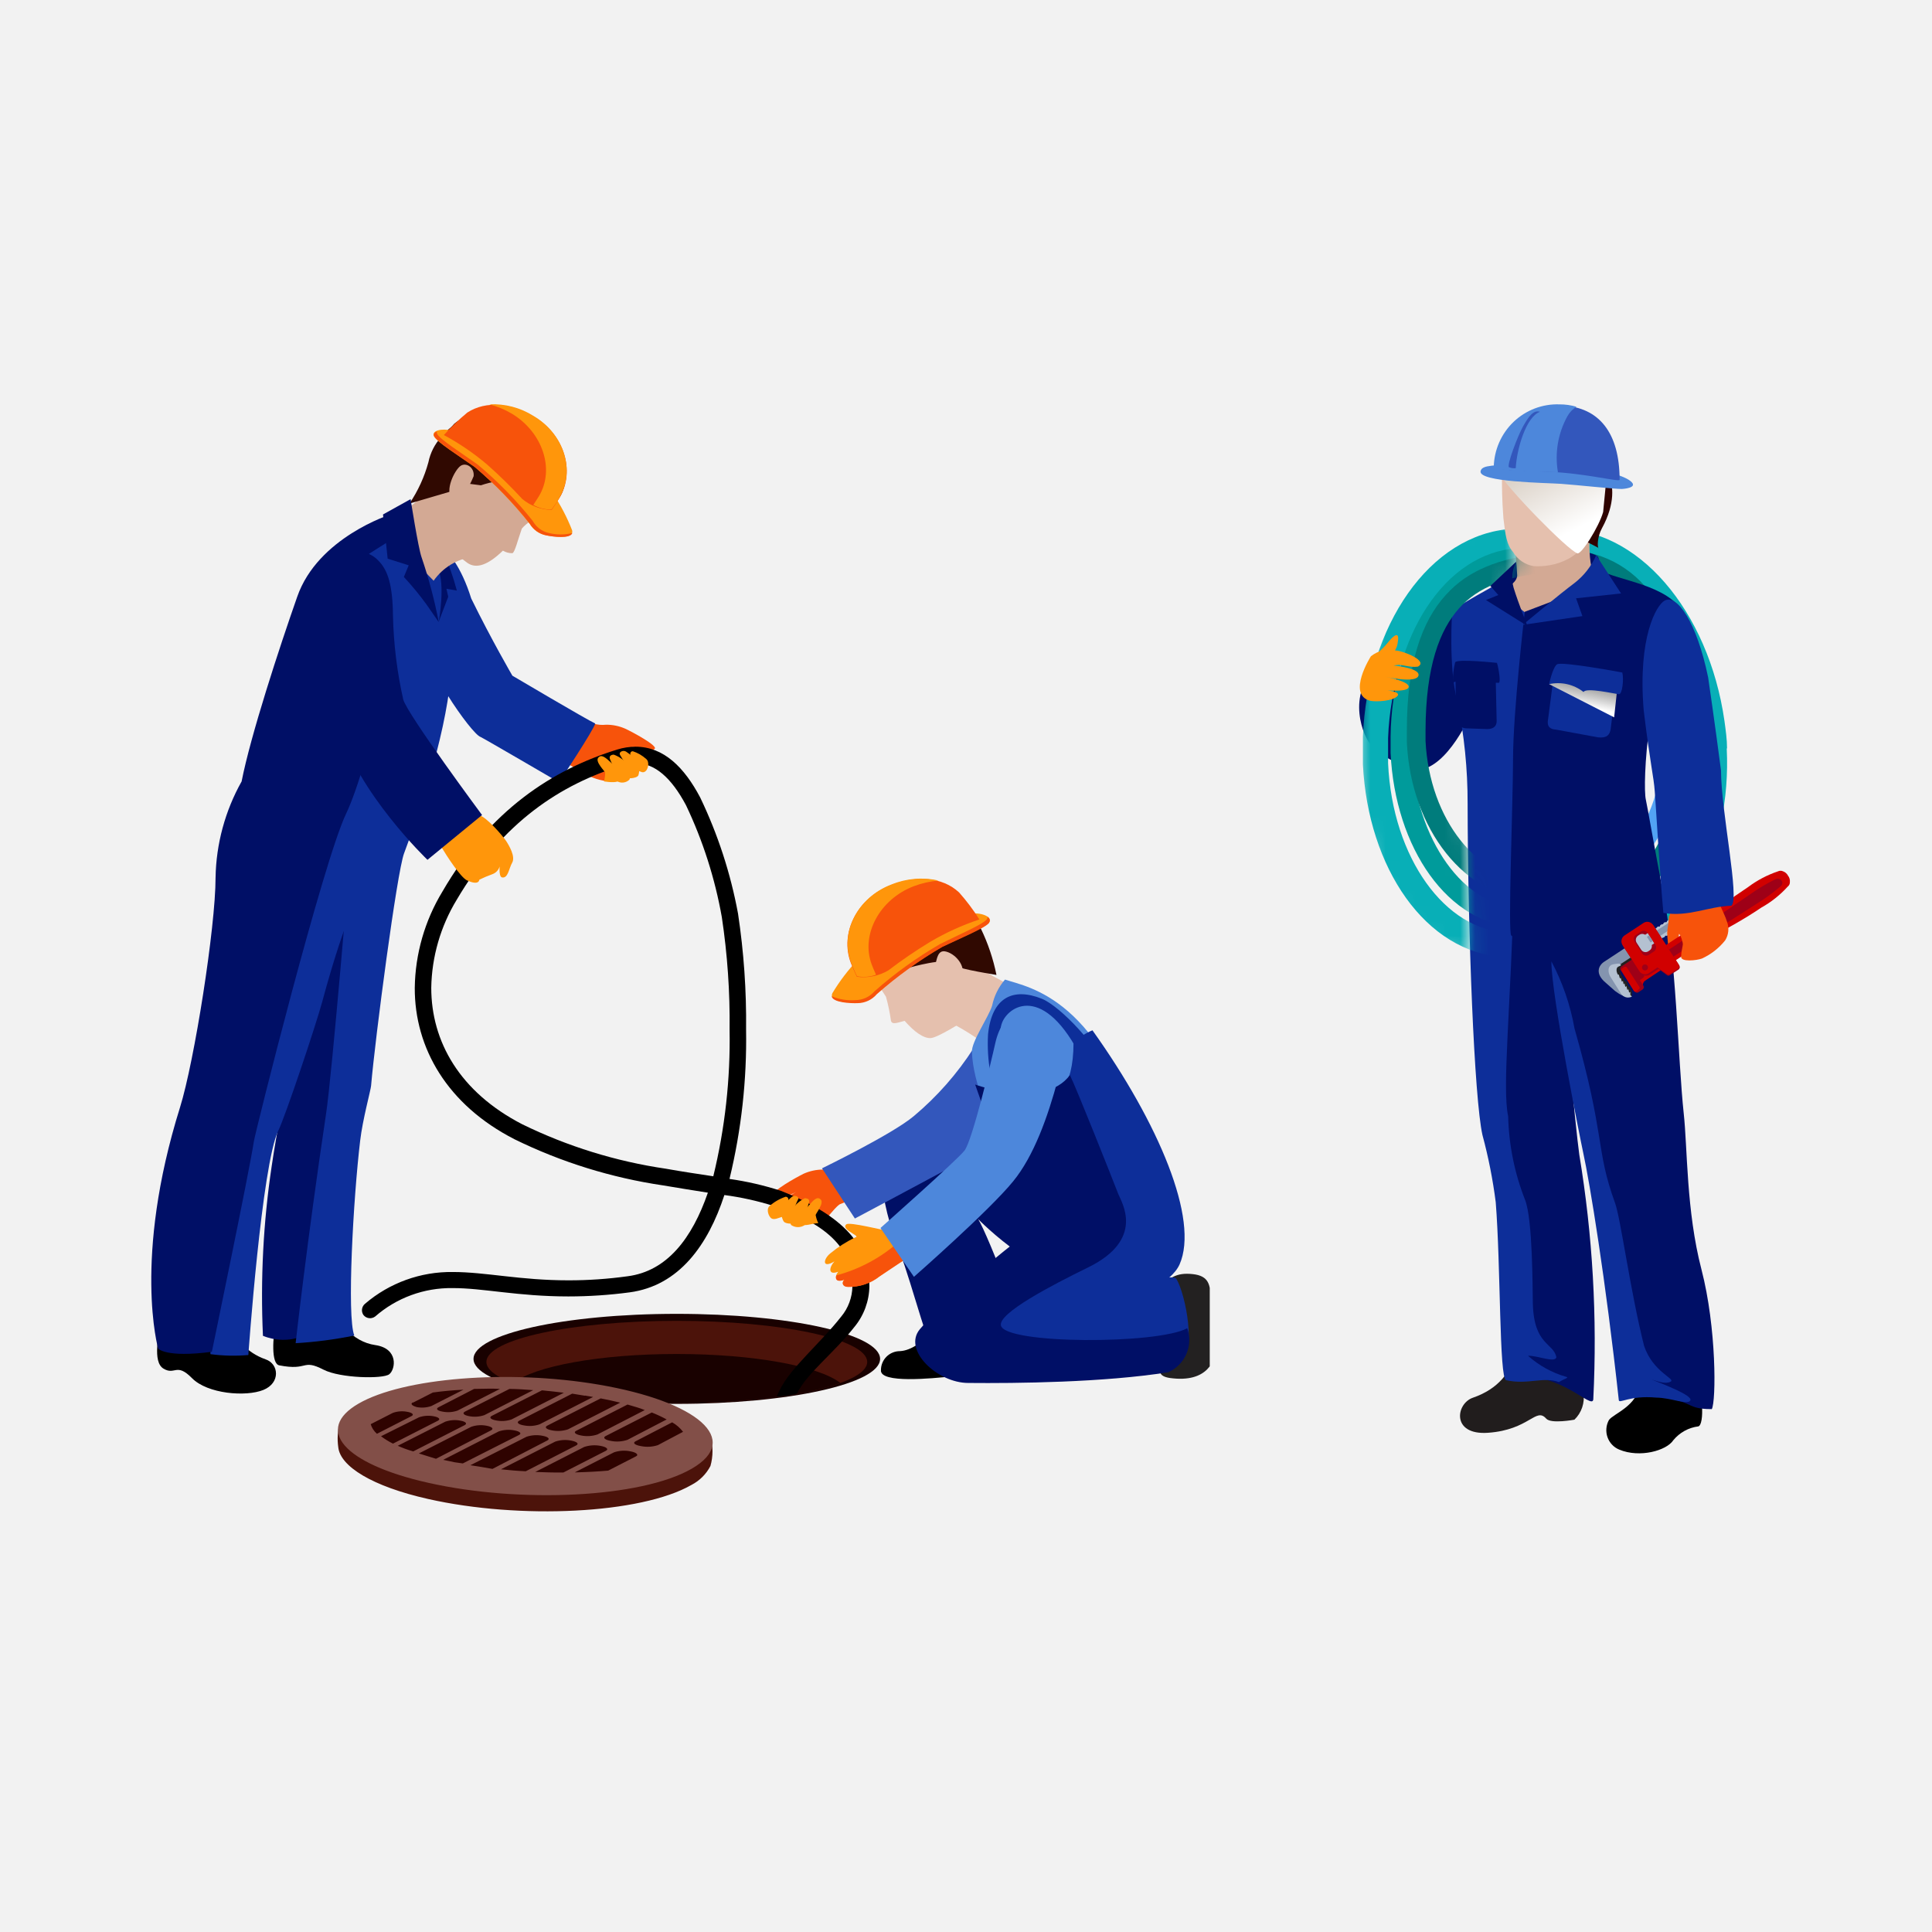 <svg width="129" height="129" viewBox="0 0 129 129" fill="none" xmlns="http://www.w3.org/2000/svg">
<rect width="129" height="129" fill="#F2F2F2"/>
<g clip-path="url(#clip0_626_897)">
<path d="M38.856 47.922C39.312 48.284 39.892 48.452 40.47 48.39C40.905 48.386 41.337 48.475 41.736 48.649C42.217 48.871 43.95 49.8 43.71 50.002C43.586 50.102 43.436 50.164 43.278 50.181C43.12 50.197 42.96 50.168 42.818 50.097C42.529 49.99 42.249 49.859 41.982 49.705C41.982 49.705 43.4 50.464 43.362 50.666C42.501 51.326 41.531 51.831 40.495 52.157C39.894 52.076 39.318 51.86 38.812 51.525C38.363 51.254 37.724 50.893 37.464 50.767C37.205 50.641 38.856 47.922 38.856 47.922Z" fill="#F7530B"/>
<path d="M34.212 45.116C34.212 45.116 32.82 42.727 31.465 39.964C30.795 37.815 29.871 36.703 29.314 36.444C29.314 36.444 27.669 40.287 27.846 41.747C28.15 44.319 31.497 49.022 32.086 49.206C32.225 49.256 37.325 52.233 37.325 52.233C37.325 52.233 39.673 48.694 39.742 48.308C39.185 48.055 34.212 45.116 34.212 45.116Z" fill="#0D2E99"/>
<path d="M18.443 88.136C18.196 89.325 18.101 91.057 18.645 91.164C20.62 91.55 20.139 90.703 21.607 91.455C22.708 92.024 25.574 92.087 25.992 91.758C26.41 91.43 26.625 90.039 25.055 89.811C23.486 89.584 22.581 88.206 22.056 87.34C21.682 86.79 21.13 86.383 20.493 86.19L18.81 86.48L18.443 88.136Z" fill="black"/>
<path d="M20.164 89.236C21.119 85.912 23.176 70.773 24.783 58.377L20.847 61.633C20.341 66.942 18.803 73.32 18.139 77.877C17.579 81.621 17.384 85.411 17.557 89.192C18.39 89.534 19.32 89.549 20.164 89.236Z" fill="#000F66"/>
<path d="M10.925 87.049L15.001 86.885C15.001 86.885 15.083 89.837 17.741 90.766C18.626 91.069 18.74 92.34 17.582 92.808C16.424 93.275 13.861 93.079 12.817 92.017C11.773 90.956 11.691 91.847 10.919 91.385C10.147 90.924 10.634 89.085 10.723 87.972L10.925 87.049Z" fill="black"/>
<path d="M18.582 75.495C19.069 74.49 21.062 68.541 21.518 66.879C24.049 57.473 25.492 57.992 26.011 53.163C26.133 50.552 26.091 47.936 25.884 45.331C25.884 45.065 24.062 47.701 23.182 47.6L19.746 64.18C17.848 73.029 13.874 84.71 14.051 90.418C14.89 90.529 15.739 90.549 16.582 90.475C16.582 90.475 17.481 77.751 18.582 75.495Z" fill="#0D2E99"/>
<path d="M26.454 35.666L26.074 34.351C26.074 34.351 21.227 35.881 19.848 39.838C18.645 43.264 16.728 49.123 16.133 52.176C15.029 54.142 14.431 56.351 14.393 58.605C14.393 61.911 12.976 70.88 12.02 73.94C8.856 84.053 10.558 90.039 10.558 90.039C10.558 90.039 11.033 90.671 14.146 90.26C14.146 90.26 16.677 78.067 16.949 76.222C17.044 75.589 21.562 57.556 23.119 54.307C23.866 52.745 25.017 48.896 24.904 47.632C24.904 47.486 25.587 38.024 25.764 37.954C26.707 37.6 26.454 35.666 26.454 35.666Z" fill="#000F66"/>
<path d="M29.384 38.82C29.384 38.82 28.593 37.853 27.485 36.69C26.378 35.527 26.796 35.615 26.796 35.615L24.264 37.215C24.264 37.215 27.03 46.412 24.897 46.064C24.897 46.064 24.315 52.385 23.398 57.081C23.36 57.277 22.189 71.62 21.765 74.414C20.499 82.877 19.74 89.685 19.74 89.685C21.056 89.609 22.365 89.437 23.657 89.173C23.151 87.909 23.587 80.039 24.049 76.158C24.207 74.78 24.752 72.795 24.777 72.498C25.055 69.268 26.504 58.245 26.979 56.98C32.142 43.213 29.624 39.85 29.384 38.82Z" fill="#0D2E99"/>
<path d="M58.764 90.734C58.764 92.391 52.683 93.737 45.184 93.737C37.686 93.737 31.617 92.391 31.617 90.734C31.617 89.078 37.692 87.726 45.184 87.726C52.676 87.726 58.764 89.072 58.764 90.734Z" fill="#190100"/>
<path d="M57.903 90.937C57.903 92.454 52.208 93.68 45.184 93.68C38.16 93.68 32.478 92.454 32.478 90.937C32.478 89.42 38.173 88.193 45.184 88.193C52.195 88.193 57.903 89.426 57.903 90.937Z" fill="#4C130A"/>
<path d="M56.112 92.34C54.676 91.221 50.329 90.406 45.184 90.406C40.04 90.406 35.692 91.221 34.269 92.34C36.483 93.143 40.546 93.68 45.184 93.68C49.822 93.68 53.917 93.143 56.112 92.34Z" fill="#190100"/>
<path d="M56.543 77.606C56.093 77.974 55.515 78.149 54.935 78.092C54.499 78.095 54.069 78.188 53.67 78.364C53.189 78.598 51.474 79.553 51.708 79.755C51.836 79.85 51.987 79.909 52.146 79.923C52.304 79.938 52.464 79.908 52.607 79.837C52.895 79.725 53.172 79.588 53.436 79.426C53.436 79.426 52.018 80.204 52.018 80.412C52.793 80.997 53.674 81.426 54.613 81.676C55.087 81.676 55.619 80.709 56.068 80.412C56.562 80.202 57.075 80.039 57.599 79.925C57.878 79.824 56.543 77.606 56.543 77.606Z" fill="#F7530B"/>
<path d="M65.939 88.244C66.041 89.508 66.806 91.904 65.939 91.828C65.125 91.759 64.305 91.787 63.497 91.91C62.282 92.03 58.732 92.397 58.821 91.48C58.821 91.145 58.954 90.823 59.191 90.586C59.429 90.349 59.751 90.216 60.086 90.216C61.624 90.14 63.073 87.782 63.617 88.004C64.374 88.201 65.158 88.282 65.939 88.244Z" fill="black"/>
<path d="M70.242 78.725C68.781 78.725 62.548 74.477 59.833 76.07C58.378 76.929 58.707 80.052 60.042 83.503C60.978 85.924 62.073 90.614 62.712 90.772C63.801 91.044 67.661 89.597 68.123 89.331C68.585 89.066 65.591 81.512 65.199 81.247C64.807 80.981 69.508 85.671 71.419 84.793L70.242 78.725Z" fill="#000F66"/>
<path d="M66.484 66.955C66.028 67.334 65.851 68.693 65.016 69.976C63.919 71.687 62.568 73.222 61.01 74.527C59.574 75.735 54.885 78.01 54.885 78.01L57.081 81.36C57.081 81.36 62.282 78.592 63.162 78.111C66.598 76.215 69.078 70.823 69.078 70.823L66.484 66.955Z" fill="#3357BC"/>
<path d="M66.06 69.945C65.113 69.197 64.083 68.561 62.991 68.049L64.832 64.319C64.832 64.319 67.604 66.013 68.471 66.19C68.99 66.31 66.06 69.945 66.06 69.945Z" fill="#E5C0AE"/>
<path d="M64.041 60.773C63.668 60.198 62.927 60.141 62.447 59.977C60.327 59.142 57.568 61.342 57.593 63.289C57.593 64.401 58.365 65.305 59.156 66.55C59.304 67.079 59.416 67.618 59.491 68.162C59.574 68.459 59.991 68.257 60.403 68.162C61.035 68.889 61.668 69.344 62.149 69.313C62.63 69.281 64.313 68.194 64.452 68.131C64.446 68.131 67.61 66.285 64.041 60.773Z" fill="#E5C0AE"/>
<path d="M62.004 59.37C61.32 59.009 60.846 59.502 59.441 60.368C58.036 61.234 57.916 60.653 57.587 62.176C57.555 62.825 57.721 63.468 58.061 64.022C58.305 63.793 58.591 63.613 58.903 63.491C59.283 63.383 58.903 63.554 59.706 63.933C60.081 64.094 60.422 64.324 60.713 64.61C60.713 64.61 63.244 63.883 63.566 64.351C63.763 64.654 65.712 64.951 66.534 65.097C66.32 64.034 65.974 63.002 65.503 62.025C65.151 61.352 64.655 60.765 64.05 60.306C63.446 59.847 62.746 59.528 62.004 59.37Z" fill="#300901"/>
<path d="M62.465 64.37C62.56 64.009 62.624 63.447 63.098 63.523C63.731 63.63 64.516 64.452 64.231 65.217C63.946 65.981 62.465 64.37 62.465 64.37Z" fill="#E5C0AE"/>
<path d="M66.243 67.151C66.377 66.506 66.673 65.905 67.104 65.406C68.762 65.956 73.552 66.601 76.633 77.283C76.633 77.283 71.54 82.618 70.496 82.618C69.591 81.082 65.022 74.332 64.895 70.223C64.87 69.54 66.009 67.909 66.243 67.151Z" fill="#4D87DB"/>
<path d="M77.096 86.221C78.083 85.305 78.525 84.957 79.627 85.071C80.728 85.184 80.823 85.804 80.823 86.721C80.823 87.637 81.24 88.952 81.19 90.039C81.152 90.817 80.645 92.353 78.127 92.011C76.488 91.777 78.348 90.437 78.564 89.521C78.779 88.604 77.096 86.221 77.096 86.221Z" fill="#232121"/>
<path d="M71.679 69.648C72.036 69.278 72.467 68.987 72.944 68.794C77.374 75.001 80.082 81.436 78.76 84.426C77.671 86.879 69.844 88.566 69.268 88.882C69.103 88.946 78.045 84.521 78.557 85.406C79.19 86.499 79.88 90.241 78.836 90.867C76.26 92.397 69.477 91.626 68.224 91.613C66.161 91.613 64.668 91.347 64.668 90.286C64.668 86 72.103 81.638 72.103 81.638L67.015 73.775C67.015 73.775 71.672 75.671 71.679 69.648Z" fill="#0D2E99"/>
<path d="M78 91.626C73.716 92.308 67.876 92.371 64.648 92.34C62.586 92.34 60.257 90.14 61.421 88.75C63.82 85.892 68.61 82.308 68.61 82.308L65.111 72.416C65.111 72.416 69.717 74.104 71.438 71.784C71.888 72.694 74.109 78.288 74.665 79.717C74.874 80.26 76.507 82.751 72.634 84.635C70.236 85.81 66.648 87.675 66.832 88.503C67.116 89.767 77.311 89.767 79.272 88.686C79.471 89.246 79.45 89.86 79.214 90.406C78.978 90.951 78.545 91.387 78 91.626Z" fill="#000F66"/>
<path d="M73.742 71.335C73.495 70.071 70.812 67.176 69.553 66.683C67.654 65.925 66.224 66.576 65.971 69.066C65.876 70.773 66.174 72.48 66.844 74.053L68.395 73.592C68.395 73.592 66.249 69.85 66.92 68.257C67.439 67.025 69.951 65.647 72.501 71.253C73.223 72.846 73.742 71.335 73.742 71.335Z" fill="#0D2E99"/>
<path d="M64.883 60.994C65.617 60.931 66.306 61.26 66.047 61.595C65.788 61.93 64.199 62.593 62.934 63.194C61.372 64.101 59.903 65.16 58.549 66.354C58.392 66.537 58.198 66.684 57.98 66.785C57.761 66.887 57.524 66.94 57.283 66.942C56.777 66.942 55.29 66.942 55.581 66.31C56.065 65.503 56.638 64.752 57.289 64.073C57.815 63.497 62.788 61.215 63.484 61.19C63.955 61.165 64.423 61.099 64.883 60.994Z" fill="#FF960B"/>
<path d="M65.939 61.215C65.944 61.28 65.924 61.343 65.882 61.392C65.617 61.727 64.041 62.398 62.776 63.03C61.212 63.935 59.743 64.993 58.39 66.19C58.233 66.372 58.039 66.519 57.821 66.62C57.603 66.721 57.365 66.775 57.125 66.778C56.58 66.82 56.033 66.731 55.53 66.519C55.606 66.949 56.796 66.999 57.27 66.98C57.511 66.977 57.749 66.922 57.968 66.82C58.186 66.718 58.38 66.57 58.536 66.386C59.89 65.191 61.359 64.133 62.921 63.225C64.187 62.625 65.775 61.961 66.034 61.626C66.129 61.456 66.079 61.323 65.939 61.215Z" fill="#F7530B"/>
<path d="M65.395 61.392C64.993 60.757 64.54 60.154 64.041 59.591C62.921 58.542 61.194 58.453 59.517 59.085C57.251 59.945 56.043 62.284 56.815 64.313C56.872 64.464 57.137 65.078 57.213 65.217C57.941 65.315 58.681 65.166 59.314 64.793C60.206 64.113 61.133 63.48 62.092 62.897C63.136 62.279 64.243 61.775 65.395 61.392Z" fill="#F7530B"/>
<path d="M61.01 59.174C61.541 58.974 62.097 58.846 62.662 58.795C61.616 58.557 60.522 58.648 59.529 59.054C57.264 59.913 56.055 62.252 56.827 64.281C56.884 64.433 57.144 65.046 57.226 65.185C57.649 65.264 58.086 65.229 58.492 65.084C58.384 64.844 58.245 64.515 58.207 64.408C57.454 62.398 58.745 60.04 61.01 59.174Z" fill="#FF960B"/>
<path d="M51.854 93.244L52.063 92.814C52.759 91.354 54.72 89.748 56.163 87.915C56.637 87.346 56.903 86.633 56.916 85.893C56.916 84.249 56.365 82.1 51.626 80.513C50.562 80.18 49.472 79.939 48.367 79.793C47.285 83.111 45.349 85.848 42.039 86.291C40.682 86.472 39.314 86.563 37.945 86.563C34.572 86.563 32.25 86 30.219 86.006C28.32 85.979 26.479 86.654 25.049 87.903C24.932 87.991 24.786 88.031 24.641 88.013C24.495 87.995 24.363 87.922 24.271 87.808C24.188 87.692 24.153 87.548 24.173 87.407C24.193 87.266 24.267 87.138 24.378 87.049C26.007 85.656 28.088 84.903 30.232 84.932C32.434 84.932 34.712 85.488 37.958 85.488C39.279 85.489 40.598 85.398 41.906 85.216C44.539 84.875 46.209 82.688 47.266 79.635C46.361 79.489 45.368 79.338 44.267 79.148C40.824 78.639 37.481 77.601 34.357 76.07C29.871 73.775 27.681 69.983 27.694 65.956C27.726 63.687 28.364 61.468 29.542 59.528C32.706 54.073 36.92 51.374 41.217 50.046C41.61 49.923 42.019 49.859 42.432 49.857C44.33 49.857 45.697 51.254 46.747 53.238C47.931 55.702 48.782 58.313 49.278 61.001C49.665 63.563 49.845 66.153 49.816 68.744C49.872 72.102 49.5 75.454 48.709 78.718C49.871 78.883 51.016 79.147 52.132 79.508C56.922 81.405 58.03 83.554 58.049 85.886C58.034 86.874 57.684 87.829 57.055 88.592C55.657 90.374 53.891 91.67 53.208 93.054C52.761 93.149 52.309 93.213 51.854 93.244ZM42.432 50.963C42.131 50.971 41.833 51.02 41.546 51.108C37.452 52.372 33.566 54.863 30.491 60.084C29.415 61.857 28.829 63.883 28.795 65.956C28.795 69.54 30.694 72.909 34.864 75.065C37.89 76.545 41.128 77.548 44.463 78.036C45.589 78.238 46.64 78.39 47.627 78.541C48.408 75.338 48.773 72.047 48.715 68.75C48.744 66.235 48.571 63.722 48.196 61.234C47.737 58.648 46.933 56.135 45.804 53.763C44.817 51.911 43.71 50.963 42.476 50.963H42.432Z" fill="black"/>
<path d="M26.947 50.059C28.264 51.07 31.459 54.319 31.965 54.42C32.472 54.522 33.592 55.843 33.794 56.152C33.997 56.462 34.427 57.195 34.199 57.6C33.971 58.004 33.927 58.656 33.522 58.586C33.25 58.529 33.389 57.568 33.389 57.568C33.405 57.743 33.361 57.919 33.265 58.066C33.168 58.212 33.025 58.322 32.858 58.377C32.566 58.482 32.281 58.602 32.003 58.738C32.003 58.738 32.003 59.161 31.181 58.782C30.75 58.58 29.808 57.12 29.504 56.608C29.2 56.096 26.473 54.142 25.359 53.232C24.245 52.322 26.947 50.059 26.947 50.059Z" fill="#FF960B"/>
<path d="M25.271 37.442C25.903 38.074 26.22 39.086 26.239 41.121C26.282 43.006 26.513 44.882 26.928 46.721C27.258 47.777 32.187 54.42 32.187 54.42L28.542 57.41C28.542 57.41 23.84 52.916 22.6 48.441C22.6 48.441 19.81 39.402 22.524 37.36C24.176 36.127 25.271 37.442 25.271 37.442Z" fill="#000F66"/>
<path d="M40.331 52.176C40.698 52.233 41.318 52.284 41.368 52.063C41.362 51.845 41.309 51.632 41.213 51.436C41.117 51.241 40.98 51.069 40.812 50.931C40.413 50.558 40.141 50.337 39.938 50.603C39.736 50.868 40.369 51.475 40.407 51.582C40.405 51.783 40.379 51.982 40.331 52.176Z" fill="#FF960B"/>
<path d="M41.191 52.157C41.324 52.236 41.478 52.268 41.631 52.248C41.783 52.229 41.925 52.159 42.033 52.05C42.091 51.879 42.108 51.697 42.084 51.519C42.06 51.34 41.995 51.169 41.894 51.02C41.65 50.733 41.336 50.516 40.983 50.388C40.793 50.388 40.635 50.495 40.742 50.723C40.85 50.95 41.134 51.664 41.134 51.664L41.191 52.157Z" fill="#FF960B"/>
<path d="M41.995 51.892C41.653 51.999 42.527 52.018 42.628 51.759C42.718 51.465 42.698 51.148 42.571 50.868C42.348 50.601 42.085 50.368 41.792 50.179C41.584 50.065 41.293 50.223 41.4 50.407C41.508 50.59 41.906 51.26 41.906 51.26C41.962 51.466 41.991 51.678 41.995 51.892Z" fill="#FF960B"/>
<path d="M42.583 51.45C42.818 51.532 42.919 51.633 43.096 51.5C43.273 51.367 43.393 50.868 43.14 50.672C42.884 50.442 42.582 50.267 42.254 50.16C42.058 50.16 42.046 50.388 42.134 50.577C42.223 50.767 42.583 51.45 42.583 51.45Z" fill="#FF960B"/>
<path d="M59.422 82.195C58.947 82.157 56.72 81.563 56.505 81.752C56.29 81.942 56.606 82.169 56.967 82.384C57.327 82.599 57.138 82.606 57.138 82.606C56.533 82.894 55.965 83.255 55.448 83.68C54.961 84.066 54.872 84.73 55.714 84.224C55.366 84.597 55.258 85.185 55.967 84.913C55.688 85.26 55.777 85.665 56.378 85.438C56.188 85.621 56.239 85.899 56.625 85.918C57.386 85.936 58.129 85.688 58.726 85.216C59.77 84.483 60.529 84.009 60.529 84.009L59.422 82.195Z" fill="#FF960B"/>
<path d="M58.726 85.229C58.129 85.701 57.386 85.949 56.625 85.93C56.239 85.93 56.188 85.633 56.378 85.45C55.91 85.627 55.745 85.45 55.84 85.159C57.344 84.757 58.737 84.021 59.915 83.004L60.548 84.022C60.548 84.022 59.77 84.521 58.726 85.229Z" fill="#F7530B"/>
<path d="M70.42 68.997C71.464 70.343 70.641 72.05 70.641 72.05C69.964 74.578 69.028 77.189 67.654 78.87C66.06 80.836 61.023 85.254 61.023 85.254L58.789 81.993C58.789 81.993 63.883 77.486 64.402 76.822C64.921 76.158 66.212 70.754 66.458 69.641C67.009 67.214 68.793 66.885 70.42 68.997Z" fill="#4D87DB"/>
<path d="M54.638 81.67C54.284 81.67 53.645 81.929 53.562 81.714C53.543 81.498 53.569 81.281 53.64 81.076C53.711 80.871 53.825 80.684 53.974 80.526C54.328 80.109 54.568 79.856 54.803 80.096C55.037 80.336 54.48 81.013 54.461 81.126C54.494 81.315 54.553 81.498 54.638 81.67Z" fill="#FF960B"/>
<path d="M53.746 81.79C53.609 81.885 53.447 81.936 53.281 81.936C53.114 81.936 52.952 81.885 52.816 81.79C52.752 81.617 52.727 81.433 52.742 81.249C52.758 81.066 52.813 80.888 52.904 80.728C53.115 80.422 53.401 80.174 53.733 80.008C53.917 80.008 54.094 80.071 54.012 80.311C53.929 80.551 53.739 81.297 53.739 81.297L53.746 81.79Z" fill="#FF960B"/>
<path d="M52.917 81.626C53.271 81.695 52.493 81.79 52.322 81.55C52.176 81.286 52.129 80.979 52.189 80.684C52.38 80.393 52.612 80.131 52.879 79.907C53.069 79.767 53.379 79.907 53.29 80.077C53.202 80.248 52.898 80.994 52.898 80.994C52.879 81.204 52.885 81.417 52.917 81.626Z" fill="#FF960B"/>
<path d="M52.328 81.209C51.968 81.329 51.696 81.468 51.512 81.354C51.329 81.24 51.145 80.76 51.367 80.539C51.683 80.257 52.053 80.042 52.455 79.907C52.645 79.907 52.683 80.103 52.619 80.305C52.556 80.507 52.328 81.209 52.328 81.209Z" fill="#FF960B"/>
<path d="M29.586 36.816C29.96 37.664 30.267 38.538 30.504 39.433L29.808 39.313L29.928 39.844L29.295 41.507C29.295 41.507 29.751 39.01 29.238 37.961C29.17 37.758 29.167 37.538 29.229 37.333C29.291 37.128 29.416 36.947 29.586 36.816Z" fill="#000F66"/>
<path d="M29.238 31.5C28.953 32.303 28.669 32.973 26.536 34.44C25.467 35.179 26.226 35.963 26.226 35.963L28.953 38.776C29.255 38.343 29.644 37.978 30.095 37.703C30.546 37.429 31.049 37.252 31.573 37.183C32.573 37.114 29.238 31.5 29.238 31.5Z" fill="#D3A994"/>
<path d="M30.466 31.191C31.731 29.149 33.946 28.03 35.642 29.554C37.464 31.235 37.464 32.057 36.199 34.067C35.927 34.478 35.174 34.889 34.844 35.293C34.579 36.033 34.376 36.892 34.212 36.937C33.989 36.941 33.77 36.882 33.579 36.766C32.592 37.727 31.82 37.992 31.231 37.6C30.643 37.208 29.004 35.704 29.01 34.193C29.017 33.371 29.801 32.284 30.466 31.191Z" fill="#D3A994"/>
<path d="M37.743 32.126C37.553 33.283 37.11 33.568 36.515 33.555C35.167 33.511 35.129 32.411 34.617 32.474C34.104 32.537 33.535 32.107 33.193 32.133C32.825 32.193 32.463 32.284 32.111 32.404L31.333 32.303L30.858 31.81L30.118 32.809L27.34 33.624C27.909 32.779 28.337 31.846 28.605 30.862C28.732 30.238 29.025 29.659 29.453 29.187C29.833 28.643 29.934 28.77 30.333 28.29C30.617 28.053 30.949 27.879 31.305 27.779C31.662 27.678 32.035 27.654 32.402 27.708C32.845 27.834 33.123 27.891 33.256 28.106C33.389 28.321 33.674 27.898 34.307 28.106C34.832 28.206 35.333 28.408 35.781 28.7C36.578 29.181 37.002 30.274 37.433 30.988C37.615 31.342 37.721 31.73 37.743 32.126Z" fill="#300901"/>
<path d="M31.624 31.798C31.693 31.222 31.13 30.849 30.75 31.109C30.371 31.368 29.649 32.765 30.206 33.353C30.763 33.94 31.624 31.798 31.624 31.798Z" fill="#D3A994"/>
<path d="M28.466 40.344L29.295 41.538C29.014 40.072 28.631 38.628 28.15 37.215C27.922 36.583 27.416 33.327 27.416 33.327L25.574 34.351L25.884 37.303L27.289 37.746L26.966 38.523C27.502 39.1 28.002 39.708 28.466 40.344Z" fill="#000F66"/>
<path d="M30.187 28.757C29.491 28.574 28.782 28.757 28.979 29.137C29.175 29.516 30.579 30.401 31.693 31.178C33.038 32.319 34.267 33.59 35.363 34.971C35.481 35.17 35.639 35.341 35.828 35.474C36.016 35.607 36.231 35.698 36.458 35.742C36.945 35.843 38.356 36.033 38.198 35.401C37.866 34.55 37.442 33.738 36.933 32.98C36.521 32.347 32.136 29.345 31.484 29.187C31.041 29.079 30.607 28.935 30.187 28.757Z" fill="#FF960B"/>
<path d="M28.998 29.143C29.194 29.503 30.599 30.407 31.712 31.184C33.06 32.322 34.29 33.593 35.382 34.977C35.502 35.175 35.661 35.346 35.851 35.479C36.041 35.612 36.256 35.704 36.483 35.748C36.907 35.837 38.078 35.995 38.217 35.59C37.704 35.717 37.168 35.717 36.654 35.59C36.425 35.541 36.209 35.442 36.021 35.301C35.833 35.16 35.678 34.981 35.566 34.775C34.473 33.402 33.243 32.144 31.896 31.02C30.788 30.23 29.365 29.332 29.188 28.972C29.174 28.945 29.167 28.914 29.167 28.884C29.167 28.853 29.174 28.823 29.188 28.795C28.991 28.896 28.915 28.991 28.998 29.143Z" fill="#F7530B"/>
<path d="M32.535 31.026C33.354 31.751 34.135 32.517 34.876 33.321C35.427 33.777 36.116 34.033 36.831 34.048C36.926 33.928 37.281 33.384 37.357 33.252C38.432 31.437 37.66 28.997 35.636 27.809C34.136 26.924 32.472 26.728 31.206 27.544C30.646 28.006 30.122 28.508 29.637 29.048C30.67 29.603 31.642 30.267 32.535 31.026Z" fill="#F7530B"/>
<path d="M35.996 33.112C35.939 33.207 35.749 33.504 35.61 33.713C35.98 33.924 36.4 34.031 36.825 34.023C36.92 33.903 37.274 33.391 37.357 33.22C38.426 31.406 37.654 28.972 35.629 27.777C34.749 27.217 33.716 26.945 32.674 27C33.208 27.136 33.72 27.349 34.193 27.632C36.199 28.846 37.066 31.298 35.996 33.112Z" fill="#FF960B"/>
<path d="M45.994 96.303C45.906 98.199 40.831 99.464 34.661 99.186C28.491 98.907 23.543 97.163 23.663 95.266C23.784 93.37 28.82 92.106 34.99 92.384C41.16 92.662 46.083 94.419 45.994 96.303Z" fill="#2F0300"/>
<path d="M46.26 97.719C42.881 99.66 34.813 100.039 28.688 98.661C25.422 97.928 23.258 96.132 22.689 94.988C22.542 95.525 22.507 96.087 22.587 96.638C22.72 97.902 24.828 99.242 28.593 100.089C34.718 101.467 42.792 101.088 46.171 99.148C46.714 98.867 47.156 98.426 47.437 97.883C47.62 97.237 47.62 96.552 47.437 95.905C47.215 96.253 46.798 97.409 46.26 97.719Z" fill="#4C130A"/>
<path d="M39.995 92.454C33.914 91.417 26.903 92.005 23.942 93.718C20.98 95.431 22.91 97.732 28.605 99.009C34.731 100.387 42.805 100.014 46.184 98.067C49.563 96.12 46.57 93.579 39.995 92.454ZM44.507 94.78L41.894 96.139C41.535 96.26 41.151 96.284 40.78 96.208C40.381 96.139 40.23 95.993 40.438 95.886L43.52 94.312C43.862 94.448 44.196 94.604 44.52 94.78H44.507ZM43.058 94.148L39.894 95.779C39.544 95.897 39.168 95.921 38.806 95.848C38.413 95.779 38.268 95.633 38.477 95.532L41.9 93.781C42.311 93.908 42.704 94.002 43.071 94.16L43.058 94.148ZM40.109 93.37C40.565 93.459 41.002 93.554 41.413 93.655L37.926 95.437C37.582 95.552 37.213 95.576 36.857 95.507C36.477 95.437 36.332 95.298 36.54 95.191L40.109 93.37ZM39.053 93.181L39.603 93.275L36.028 95.102C35.688 95.22 35.323 95.244 34.971 95.172C34.598 95.109 34.465 94.969 34.667 94.862L38.205 93.054C38.489 93.105 38.774 93.143 39.053 93.193V93.181ZM37.667 92.985L34.161 94.773C33.83 94.888 33.474 94.912 33.13 94.843C32.769 94.78 32.636 94.647 32.832 94.54L36.186 92.833C36.68 92.879 37.173 92.934 37.667 92.997V92.985ZM34.016 92.738C34.541 92.738 35.072 92.782 35.604 92.82L32.339 94.489C32.013 94.6 31.664 94.624 31.326 94.559C30.972 94.495 30.845 94.363 31.041 94.255L34.016 92.738ZM33.383 92.738L30.548 94.186C30.229 94.297 29.886 94.321 29.555 94.255C29.2 94.198 29.08 94.066 29.276 93.965L31.655 92.738C32.218 92.738 32.801 92.7 33.395 92.738H33.383ZM27.561 93.661L28.903 92.978C29.535 92.89 30.219 92.827 30.947 92.789L28.801 93.882C28.488 93.99 28.152 94.014 27.827 93.952C27.498 93.857 27.378 93.731 27.574 93.629L27.561 93.661ZM24.733 95.102L26.232 94.337C26.543 94.227 26.877 94.203 27.201 94.268C27.549 94.331 27.669 94.464 27.466 94.559L25.169 95.734C24.966 95.559 24.818 95.329 24.745 95.071L24.733 95.102ZM25.441 95.899L27.973 94.635C28.29 94.525 28.63 94.501 28.96 94.565C29.308 94.628 29.434 94.761 29.238 94.862L26.239 96.392C25.959 96.252 25.692 96.087 25.441 95.899ZM26.568 96.531L29.732 94.925C30.055 94.815 30.402 94.791 30.738 94.856C31.092 94.919 31.225 95.052 31.023 95.159L27.593 96.91C27.181 96.796 26.846 96.663 26.549 96.531H26.568ZM27.973 97.043L31.465 95.267C31.795 95.153 32.149 95.129 32.491 95.197C32.858 95.267 32.99 95.399 32.782 95.507L29.111 97.403C28.694 97.272 28.314 97.154 27.973 97.049V97.043ZM30.364 97.637L29.592 97.473L33.3 95.576C33.636 95.462 33.996 95.438 34.345 95.507C34.718 95.576 34.857 95.715 34.648 95.817L30.902 97.713L30.364 97.637ZM31.421 97.827L35.161 95.93C35.504 95.818 35.87 95.797 36.224 95.867C36.604 95.937 36.749 96.076 36.54 96.183L32.883 98.079C32.402 97.985 31.883 97.909 31.402 97.833L31.421 97.827ZM33.465 98.098L37.066 96.259C37.412 96.141 37.783 96.117 38.141 96.189C38.534 96.265 38.679 96.404 38.47 96.512L35.104 98.237C34.535 98.212 33.99 98.162 33.446 98.105L33.465 98.098ZM35.756 98.275L39.008 96.613C39.363 96.495 39.742 96.471 40.109 96.543C40.508 96.619 40.66 96.765 40.451 96.872L37.616 98.32C36.99 98.326 36.363 98.307 35.737 98.282L35.756 98.275ZM42.469 97.239L40.609 98.193C39.9 98.256 39.154 98.294 38.375 98.313L40.995 96.973C41.356 96.851 41.743 96.829 42.115 96.91C42.526 96.986 42.666 97.163 42.451 97.245L42.469 97.239ZM43.925 96.493C43.559 96.612 43.169 96.634 42.792 96.556C42.381 96.487 42.223 96.341 42.438 96.234L44.88 94.969C45.163 95.129 45.41 95.344 45.608 95.602L43.925 96.493Z" fill="#824F48"/>
</g>
<g clip-path="url(#clip1_626_897)">
<path d="M115.315 49.973C115.315 49.365 115.225 48.749 115.142 48.134C114.089 40.794 109.347 35.117 103.829 35.327C103.601 35.327 103.379 35.361 103.137 35.389L103.372 37.053C103.544 37.027 103.718 37.01 103.892 37.004C108.045 36.718 112.525 41.542 113.473 48.372C113.556 48.938 113.612 49.505 113.639 50.057C113.965 56.44 110.905 61.564 106.896 62.082L107.132 63.739C112.435 62.92 115.633 56.845 115.294 49.973H115.315Z" fill="#08AFB7"/>
<path d="M113.376 49.022C113.376 48.666 113.328 48.323 113.293 47.946C113.065 45.019 112.052 42.211 110.365 39.822C109.697 38.845 108.8 38.052 107.753 37.512C106.707 36.973 105.544 36.705 104.369 36.732H103.975L104.113 38.018H104.432C106.315 37.927 107.99 38.843 109.354 40.612C110.908 42.81 111.842 45.393 112.054 48.085C112.091 48.425 112.118 48.761 112.137 49.092C112.435 55.028 109.568 59.809 105.906 60.159L106.045 61.445C110.752 60.865 113.715 55.335 113.404 49.022H113.376Z" fill="#007C7C"/>
<path d="M106.834 37.745C106.682 37.249 106.903 37.151 106.19 36.934C105.477 36.718 101.476 36.571 100.887 38.004C100.299 39.437 101.247 39.542 101.939 39.654C102.632 39.766 104.895 39.752 105.747 38.955C106.16 38.602 106.526 38.195 106.834 37.745Z" fill="#000F66"/>
<path d="M97.01 40.731C95.708 42.325 94.608 44.077 93.736 45.946C93.736 45.946 92.413 43.471 92.448 44.205C89.831 45.813 90.863 48.896 91.479 49.665C92.275 50.679 94.497 51.672 95.46 51.182C97.183 50.302 98.568 47.114 98.852 45.974C99.399 43.779 97.01 40.731 97.01 40.731Z" fill="#000F66"/>
<path d="M112.296 48.854C112.296 48.568 112.255 48.281 112.227 47.995C111.583 42.087 107.526 37.508 102.77 37.704H102.369L102.507 38.99L102.839 38.955C106.64 38.731 110.365 42.653 110.953 48.099C110.953 48.365 111.002 48.624 111.015 48.882C111.279 54.147 108.412 58.46 104.667 58.845L104.806 60.124C109.479 59.572 112.58 54.531 112.296 48.819V48.854Z" fill="#52A3F4"/>
<path d="M106.19 35.473C106.072 36.39 106.119 37.321 106.329 38.221C106.515 38.692 106.801 39.117 107.166 39.465C107.166 39.465 104.349 41.779 103.31 42.059C102.272 42.339 100.243 40.283 100.167 39.829C100.091 39.374 101.275 39.081 101.302 38.431C101.261 37.593 101.178 36.757 101.053 35.928L106.19 35.473Z" fill="#D3A994"/>
<path d="M105.726 92.996C105.362 91.268 105.178 89.506 105.179 87.739C105.179 87.305 101.621 87.872 101.621 87.872C101.33 88.809 101.815 92.129 98.347 93.325C97.204 93.716 96.893 95.842 99.357 95.667C102.126 95.471 102.549 93.933 103.241 94.723C103.559 95.087 105.124 94.793 105.124 94.793C105.361 94.565 105.539 94.282 105.644 93.969C105.749 93.657 105.777 93.323 105.726 92.996Z" fill="#211D1D"/>
<path d="M99.17 55.014C98.519 57.055 98.478 57.495 98.644 60.83C98.81 64.165 99.883 74.666 100.458 77.12C100.818 78.671 100.589 80.398 100.679 81.657C100.998 85.914 99.807 92.276 101.053 92.031C104.086 91.437 106.329 94.206 106.384 93.43C106.657 87.966 106.344 82.487 105.449 77.091C105.207 75.435 104.196 64.675 104.127 63.34C104.058 62.005 104.397 55.237 104.397 55.237L99.17 55.014Z" fill="#000F66"/>
<path d="M113.009 91.444C113.764 92.842 113.805 95.135 113.397 95.24C112.744 95.322 112.148 95.652 111.728 96.163C111.272 96.862 109.485 97.359 108.122 96.792C107.939 96.718 107.775 96.606 107.639 96.463C107.503 96.319 107.398 96.148 107.333 95.961C107.267 95.774 107.242 95.575 107.259 95.377C107.275 95.179 107.333 94.987 107.429 94.814C107.734 94.388 109.319 93.891 109.506 92.416C109.575 91.563 113.009 91.444 113.009 91.444Z" fill="black"/>
<path d="M97.993 53.657C97.999 51.358 97.767 49.064 97.301 46.813C96.699 44.527 96.962 40.828 96.962 40.828C97.114 40.542 99.835 39.081 100.79 38.535C100.719 39.017 100.795 39.509 101.008 39.946C101.22 40.383 101.56 40.745 101.981 40.982C102.673 41.493 101.836 44.478 101.483 50.462C101.386 52.056 101.379 55.594 101.109 58.453C100.873 67.549 100.285 72.568 100.7 74.54C100.747 76.457 101.132 78.351 101.836 80.133C102.341 81.454 102.327 85.998 102.348 87.047C102.424 89.843 103.733 89.647 103.919 90.626C103.823 91.025 102.632 90.493 102.029 90.528C102.76 91.18 103.626 91.658 104.563 91.927C104.785 91.996 104.563 92.004 104.086 92.283C103.061 91.899 102.009 92.479 100.562 92.157C100.098 92.052 100.209 84.53 99.87 80.272C99.677 78.757 99.381 77.258 98.983 75.784C98.436 73.33 98.007 62.298 97.993 53.657Z" fill="#0D2E99"/>
<path d="M101.026 50.679C101.026 47.533 101.808 40.849 101.808 40.849L105.131 39.584L106.737 38.039C108.122 38.801 111.348 39.018 112.428 40.947C110.005 44.876 109.659 52.42 109.894 53.399C110.012 53.937 110.462 56.559 111.036 59.551C111.909 63.703 112.047 70.862 112.421 74.33C112.677 76.637 112.587 80.839 113.605 84.754C114.622 88.669 114.588 93.57 114.297 94.087C112.22 94.087 113.501 93.388 109.125 93.122C107.935 93.045 107.526 84.572 107.132 83.265C106.737 81.957 106.37 79.14 105.941 77.175C105.512 75.211 104.556 70.114 103.982 64.689L100.908 62.466C100.673 62.284 101.019 53.818 101.026 50.679Z" fill="#000F66"/>
<path d="M103.366 48.022C103.296 48.393 103.366 48.687 103.926 48.721L106.696 49.232C107.284 49.295 107.471 49.078 107.54 48.708L107.886 45.911C107.956 45.541 107.54 45.212 106.952 45.135L104.875 44.918C104.293 44.855 103.767 45.107 103.698 45.471L103.366 48.022Z" fill="#0D2E99"/>
<path style="mix-blend-mode:multiply" d="M103.435 45.68L107.776 47.897L108.052 45.359L104.473 45.044L103.435 45.68Z" fill="url(#paint0_linear_626_897)"/>
<path d="M108.322 44.904C108.433 45.352 108.322 46.359 108.101 46.352C107.879 46.345 105.906 45.876 105.733 46.205C105.412 45.952 105.039 45.774 104.642 45.683C104.245 45.593 103.833 45.592 103.435 45.68C103.435 45.68 103.663 44.576 103.961 44.359C104.259 44.142 108.322 44.904 108.322 44.904Z" fill="#0D2E99"/>
<path d="M97.218 47.974C97.229 48.152 97.306 48.319 97.435 48.441C97.564 48.563 97.734 48.631 97.91 48.631L99.295 48.68C99.669 48.68 99.932 48.526 99.932 48.155L99.87 45.359C99.859 45.181 99.781 45.014 99.653 44.891C99.524 44.769 99.354 44.701 99.177 44.702H97.834C97.658 44.712 97.492 44.791 97.371 44.921C97.25 45.051 97.183 45.222 97.183 45.401L97.218 47.974Z" fill="#000F66"/>
<path d="M99.953 44.261C100.084 44.695 100.209 45.575 100.077 45.59C99.946 45.603 98.582 45.499 98.526 45.841C98.337 45.638 98.087 45.502 97.815 45.456C97.542 45.409 97.262 45.453 97.017 45.583C96.998 45.123 97.047 44.664 97.162 44.219C97.322 43.974 99.953 44.261 99.953 44.261Z" fill="#000F66"/>
<path d="M106.578 37.074L108.239 39.626L105.235 39.948L105.657 41.136L101.669 41.723C101.669 41.723 104.189 39.626 105.131 38.927C105.759 38.441 106.256 37.804 106.578 37.074Z" fill="#0D2E99"/>
<mask id="mask0_626_897" style="mask-type:luminance" maskUnits="userSpaceOnUse" x="90" y="34" width="12" height="30">
<path d="M101.088 35.292C101.088 35.571 101.233 36.795 101.282 37.781C101.282 38.144 101.233 38.179 100.804 38.535C100.375 38.892 97.412 54.832 97.765 55.202C98.118 55.573 97.896 56.139 97.973 56.601C98.049 57.062 98.111 63.319 98.139 63.822C98.166 64.326 92.67 63.186 91.167 56.272C89.665 49.358 90.78 36.263 97.031 35.103C103.282 33.942 101.088 35.292 101.088 35.292Z" fill="white"/>
</mask>
<g mask="url(#mask0_626_897)">
<path d="M100.589 62.235C96.553 62.13 92.974 57.342 92.683 50.966C92.683 50.406 92.683 49.84 92.683 49.267C92.947 42.374 96.906 37.123 101.081 36.977H101.6L101.669 35.306C101.439 35.291 101.208 35.291 100.977 35.306C95.439 35.655 91.285 41.793 91.001 49.197C91.001 49.826 91.001 50.441 91.001 51.05C91.347 57.915 95.155 63.634 100.492 63.913L100.562 62.235H100.589Z" fill="#08AFB7"/>
<path d="M101.455 60.516V61.914C96.678 61.816 93.147 56.594 92.85 50.274C92.85 49.91 92.85 49.575 92.85 49.19C92.919 42.534 96.449 36.921 101.309 36.606H101.676V38.004H101.392C97.668 38.13 94.262 42.982 94.22 49.225C94.22 49.56 94.22 49.896 94.22 50.232C94.511 56.16 97.841 60.599 101.482 60.572L101.455 60.516Z" fill="#009B9B"/>
<path d="M102.514 58.817V60.11C97.793 60.04 94.206 55.307 93.936 49.568C93.936 49.302 93.936 49.036 93.936 48.764C93.936 44.331 94.912 41.514 96.526 39.738C98.104 37.962 100.285 37.326 102.362 37.039L102.535 38.319C100.534 38.592 98.741 39.158 97.433 40.605C96.131 42.059 95.196 44.478 95.183 48.77C95.183 49.013 95.183 49.246 95.183 49.47C95.446 54.762 98.72 58.782 102.493 58.782L102.514 58.817Z" fill="#007C7C"/>
</g>
<path d="M91.534 43.821C91.768 43.633 92.04 43.5 92.332 43.434C92.623 43.367 92.926 43.368 93.216 43.436C93.743 43.478 95.383 44.135 94.67 44.513C94.075 44.59 93.618 44.331 93.216 44.408C92.815 44.485 92.766 44.408 92.766 44.408C92.766 44.408 94.843 44.555 94.712 45.107C94.58 45.659 92.517 45.191 92.517 45.191C92.517 45.191 94.165 45.499 94.054 45.89C93.944 46.282 92.13 46.051 92.13 46.051C92.13 46.051 93.576 46.114 93.32 46.456C93.064 46.799 91.936 46.883 91.493 46.792C89.9 46.386 91.534 43.821 91.534 43.821Z" fill="#FF960B"/>
<path d="M91.977 43.597C92.545 43.15 92.718 42.772 93.037 42.513C93.355 42.255 93.39 42.513 93.334 42.849C93.315 43.082 93.234 43.305 93.1 43.496C92.966 43.686 92.784 43.837 92.573 43.933C92.136 44.17 91.977 43.597 91.977 43.597Z" fill="#FF960B"/>
<path d="M101.254 37.487L99.51 39.123L100.043 39.731L99.219 40.066L101.988 41.8C101.988 41.8 101.372 40.248 101.067 39.256C100.982 38.963 100.954 38.656 100.986 38.352C101.018 38.049 101.109 37.755 101.254 37.487Z" fill="#000F66"/>
<path d="M107.492 31.894C107.658 32.369 107.907 33.551 106.959 35.278C106.661 35.809 106.626 36.571 106.751 36.606C106.875 36.641 105.768 36.089 105.768 36.089C105.768 36.089 105.982 32.404 106.197 32.118C106.412 31.831 107.492 31.894 107.492 31.894Z" fill="#2F0300"/>
<path d="M100.285 31.936C100.347 30.23 100.852 29.838 101.988 29.643C102.521 29.456 103.089 29.391 103.649 29.454C106.121 29.594 106.64 31.083 106.536 32.74C106.979 32.824 107.132 33.124 106.827 33.949C106.647 34.425 106.737 34.704 106.398 34.851C105.996 37.403 103.629 37.892 102.41 37.801C102.125 37.756 101.853 37.648 101.614 37.485C101.375 37.322 101.174 37.108 101.026 36.858C100.596 36.354 100.52 35.767 100.382 34.593C100.285 33.292 100.285 32.425 100.285 31.936Z" fill="#E5C0AE"/>
<path d="M101.78 30.167C102.05 30.524 102.971 30.593 103.781 30.475C104.18 30.386 104.598 30.443 104.96 30.635C105.322 30.826 105.606 31.141 105.761 31.523C105.862 32.218 105.881 32.922 105.816 33.621H106.197L106.668 32.789C106.668 32.789 107.672 31.768 107.208 30.726C106.733 29.876 105.944 29.25 105.013 28.985C104.577 28.846 102.805 28.175 102.389 28.804C102.157 29.244 101.953 29.7 101.78 30.167Z" fill="#2F0300"/>
<path style="mix-blend-mode:multiply" d="M99.953 31.404C99.593 30.726 106.37 29.943 107.402 30.496L107.042 34.187C106.779 35.145 105.532 37.151 105.297 36.934C104.653 36.697 100.61 32.593 99.953 31.404Z" fill="url(#paint1_linear_626_897)"/>
<path d="M108.288 32.649C107.734 32.649 105.235 32.376 104.238 32.306C103.241 32.236 98.7 32.194 98.859 31.46C98.949 30.985 99.953 31.153 101.164 30.894C102.376 30.636 107.803 31.258 108.862 32.118C109.472 32.593 108.288 32.649 108.288 32.649Z" fill="#4D87DB"/>
<path d="M100.091 31.195C100.091 31.404 101.012 31.398 103.456 31.502C105.899 31.607 108.142 32.201 108.142 32.034C108.142 28.895 106.758 27.189 104.328 27.084C101.898 26.979 99.987 28.461 100.091 31.195Z" fill="#3357BC"/>
<path d="M99.738 31.195C99.749 30.627 99.871 30.068 100.098 29.549C100.325 29.03 100.652 28.561 101.059 28.171C101.467 27.78 101.948 27.476 102.473 27.275C102.999 27.074 103.559 26.98 104.12 27C104.507 26.997 104.892 27.051 105.262 27.161C105.006 27.314 104.796 27.533 104.653 27.797C104.026 28.932 103.803 30.25 104.023 31.53C101.801 31.488 99.731 31.404 99.738 31.195Z" fill="#4D87DB"/>
<path d="M101.206 31.258C101.275 29.978 101.898 27.818 102.826 27.497C102.376 27.35 102.064 27.825 101.704 28.454C101.344 29.084 100.589 31.083 100.756 31.195C100.897 31.257 101.053 31.279 101.206 31.258Z" fill="#3357BC"/>
<path d="M103.587 64.193C104.332 65.596 104.853 67.108 105.131 68.674C107.208 75.938 106.516 76.686 107.831 80.307C108.212 81.335 108.849 86.194 109.776 89.864C110.365 91.619 111.888 92.059 111.555 92.248C111.223 92.437 110.711 92.248 110.275 92.108C111.015 92.409 113.044 93.171 112.864 93.507C112.684 93.842 111.59 93.325 110.579 93.318C108.772 93.157 108.115 93.758 108.087 93.486C107.208 85.404 106.142 78.937 105.712 76.973C105.526 76.113 103.573 66.395 103.587 64.193Z" fill="#0D2E99"/>
<path d="M111.645 62.2C111.645 62.2 111.611 62.333 111.5 62.347H111.424C111.405 62.398 111.371 62.442 111.327 62.473C111.285 62.489 111.238 62.489 111.195 62.473C111.182 62.519 111.153 62.559 111.112 62.585C111.036 62.634 110.995 62.585 110.96 62.669L109.105 63.885C109.064 63.909 109.019 63.924 108.972 63.929C108.926 63.935 108.878 63.931 108.833 63.918C108.788 63.905 108.746 63.883 108.71 63.853C108.673 63.824 108.643 63.787 108.62 63.745C108.592 63.707 108.571 63.663 108.56 63.617C108.548 63.57 108.546 63.522 108.553 63.474C108.56 63.427 108.576 63.381 108.601 63.34C108.626 63.299 108.658 63.263 108.696 63.235L110.545 62.019V61.977C110.621 61.977 110.607 61.928 110.683 61.872C110.729 61.859 110.776 61.859 110.822 61.872C110.822 61.849 110.828 61.826 110.839 61.805C110.85 61.785 110.865 61.767 110.884 61.753C110.93 61.724 110.983 61.71 111.036 61.711L111.078 61.641C111.133 61.55 111.23 61.585 111.272 61.571C111.313 61.557 111.272 61.501 111.355 61.459C111.438 61.417 111.465 61.459 111.486 61.459C111.507 61.459 111.555 61.34 111.632 61.334H111.694C111.812 61.334 111.846 61.459 111.95 61.613C112.061 61.774 112.192 61.872 112.102 61.97C112.085 61.97 112.068 61.965 112.054 61.956C112.054 62.026 111.909 62.026 111.888 62.047C111.867 62.068 111.888 62.102 111.805 62.151C111.722 62.2 111.673 62.186 111.645 62.2Z" fill="#B4C1D1"/>
<path d="M111.777 61.886C111.777 61.886 111.597 61.494 111.548 61.529L109.977 62.55C109.942 62.587 109.922 62.635 109.922 62.686C109.922 62.737 109.942 62.786 109.977 62.823C110.003 62.867 110.045 62.899 110.094 62.912C110.144 62.925 110.196 62.918 110.24 62.893L111.777 61.886Z" fill="#8494AF"/>
<path d="M111.438 61.145C111.438 61.487 111.32 62.061 111.32 62.284C111.32 62.508 111.403 63.815 111.562 63.85C111.722 63.885 111.964 63.522 112.005 63.151C112.047 62.781 112.151 62.082 112.185 61.795C112.22 61.508 111.438 61.145 111.438 61.145Z" fill="#F7530B"/>
<path d="M108.904 66.556C108.828 66.556 107.561 64.955 107.699 64.591C107.838 64.228 108.987 63.654 108.987 63.654L109.16 64.053L108.253 64.647C108.217 64.675 108.19 64.714 108.178 64.758C108.165 64.802 108.167 64.849 108.184 64.892L108.26 65.13H108.302L108.385 65.346H108.44L108.502 65.549L108.592 65.451L108.662 65.661L108.758 65.899L108.8 65.857L108.869 66.073H108.925L108.966 66.248C108.966 66.248 108.973 66.591 108.904 66.556Z" fill="#212121"/>
<path d="M108.101 64.445L109.922 63.242C109.802 63.083 109.626 62.975 109.431 62.942C109.236 62.908 109.035 62.95 108.869 63.06L107.104 64.221C106.744 64.459 106.474 65.004 107.215 65.619L107.831 66.164C108.218 66.451 108.468 66.584 108.758 66.479L108.322 65.78C107.637 65.011 107.734 64.682 108.101 64.445Z" fill="#8494AF"/>
<path d="M109.838 65.486C109.771 65.537 109.723 65.61 109.701 65.693C109.68 65.775 109.687 65.863 109.721 65.941L109.513 65.696C109.319 65.829 109.008 65.696 108.821 65.423C108.728 65.323 108.677 65.19 108.677 65.053C108.677 64.915 108.728 64.783 108.821 64.682L113.438 61.655C114.488 60.792 115.581 59.985 116.713 59.236C117.32 58.779 117.996 58.423 118.714 58.181C118.768 58.154 118.827 58.141 118.887 58.141C118.947 58.141 119.006 58.154 119.06 58.181C119.2 58.231 119.316 58.334 119.385 58.467C119.48 58.585 119.525 58.736 119.51 58.887C119.514 58.947 119.502 59.008 119.477 59.062C119.451 59.117 119.413 59.165 119.364 59.201C118.857 59.761 118.263 60.233 117.606 60.599C116.581 61.298 115.238 62.054 114.089 62.648L109.838 65.486Z" fill="#D10000"/>
<path d="M111.029 64.333C110.898 64.417 110.136 64.263 110.261 64.179L113.528 62.026C114.221 61.508 116.339 60.061 116.99 59.621C117.495 59.269 118.028 58.958 118.582 58.691C118.649 58.664 118.723 58.664 118.79 58.691C118.825 58.693 118.859 58.705 118.888 58.724C118.917 58.744 118.94 58.771 118.956 58.803C118.98 58.83 118.996 58.863 119.003 58.899C119.011 58.934 119.009 58.971 118.998 59.005C118.982 59.078 118.94 59.143 118.88 59.187C118.413 59.587 117.918 59.952 117.398 60.278C116.706 60.725 114.546 62.11 113.812 62.522L111.029 64.333Z" fill="#9E0017"/>
<path d="M109.098 66.15L108.239 64.822C108.204 64.784 108.184 64.734 108.184 64.682C108.184 64.63 108.204 64.58 108.239 64.543L108.932 64.088C108.968 64.065 109.012 64.057 109.054 64.065C109.096 64.072 109.134 64.096 109.16 64.13L109.762 65.067C109.774 65.085 109.781 65.105 109.784 65.127C109.788 65.148 109.787 65.17 109.782 65.191C109.776 65.211 109.767 65.231 109.754 65.248C109.741 65.265 109.725 65.28 109.707 65.29L109.492 65.451L109.7 65.766C109.736 65.805 109.756 65.856 109.756 65.909C109.756 65.963 109.736 66.014 109.7 66.053L109.382 66.262C109.285 66.311 109.167 66.262 109.098 66.15Z" fill="#9E0017"/>
<path d="M111.244 65.067L110.739 64.696L110.15 65.081C110.044 65.143 109.918 65.161 109.799 65.131C109.68 65.101 109.578 65.025 109.513 64.92L108.405 63.214C108.336 63.112 108.309 62.986 108.331 62.864C108.353 62.743 108.422 62.635 108.523 62.564L109.818 61.711C109.869 61.678 109.927 61.656 109.987 61.646C110.047 61.636 110.109 61.638 110.168 61.652C110.228 61.666 110.284 61.693 110.333 61.729C110.382 61.766 110.423 61.812 110.455 61.865L112.137 64.48C112.161 64.527 112.167 64.582 112.151 64.633C112.135 64.684 112.101 64.727 112.054 64.752L111.535 65.088C111.431 65.172 111.362 65.172 111.244 65.067Z" fill="#9E0017"/>
<path d="M109.354 66.108C109.451 66.046 109.52 65.983 109.451 65.878L108.634 64.612C108.572 64.514 108.475 64.535 108.378 64.612C108.288 64.675 108.226 64.752 108.295 64.85L109.084 66.15C109.153 66.248 109.236 66.213 109.333 66.15L109.354 66.108Z" fill="#D10000"/>
<path d="M108.966 66.542C108.84 66.609 108.692 66.624 108.555 66.586C108.417 66.547 108.299 66.456 108.226 66.332L107.533 65.228C107.36 64.955 107.305 64.472 107.706 64.389C108.108 64.305 108.149 64.347 108.205 64.389C108.26 64.431 108.246 64.472 108.073 64.535C107.9 64.598 107.9 64.857 108.025 65.074H108.087L108.156 65.311H108.226L108.288 65.542L108.364 65.5L108.406 65.724L108.468 65.661L108.523 65.899L108.592 65.836L108.662 66.102L108.724 66.046L108.779 66.276L108.856 66.234V66.43C108.888 66.472 108.925 66.509 108.966 66.542Z" fill="#B4C1D1"/>
<path d="M111.209 64.969L110.669 64.598L110.088 64.983C110.036 65.016 109.979 65.038 109.918 65.048C109.858 65.058 109.796 65.056 109.737 65.042C109.678 65.027 109.622 65.001 109.573 64.965C109.523 64.928 109.482 64.882 109.451 64.829L108.343 63.116C108.274 63.014 108.247 62.888 108.269 62.767C108.291 62.645 108.36 62.537 108.461 62.466L109.755 61.613C109.86 61.551 109.985 61.533 110.103 61.563C110.221 61.593 110.322 61.669 110.385 61.774L112.075 64.382C112.091 64.406 112.103 64.434 112.109 64.463C112.115 64.493 112.115 64.523 112.109 64.552C112.103 64.582 112.092 64.609 112.075 64.634C112.059 64.659 112.037 64.68 112.012 64.696L111.493 65.039C111.417 65.102 111.32 65.067 111.209 64.969Z" fill="#D10000"/>
<path d="M109.721 64.431C109.689 64.453 109.664 64.485 109.649 64.522C109.635 64.559 109.631 64.6 109.64 64.639C109.648 64.678 109.667 64.713 109.695 64.741C109.723 64.769 109.759 64.788 109.798 64.796C109.836 64.803 109.876 64.799 109.913 64.784C109.949 64.769 109.98 64.743 110.002 64.71C110.024 64.677 110.036 64.638 110.037 64.599C110.037 64.559 110.026 64.52 110.005 64.487C109.974 64.442 109.927 64.411 109.874 64.4C109.821 64.39 109.766 64.401 109.721 64.431Z" fill="#9E0017"/>
<path d="M110.448 63.522C110.516 63.47 110.561 63.394 110.574 63.309C110.587 63.224 110.567 63.137 110.517 63.067L110.025 62.305C109.982 62.232 109.912 62.179 109.831 62.157C109.75 62.135 109.663 62.145 109.589 62.186L109.215 62.438C109.148 62.488 109.103 62.564 109.09 62.647C109.077 62.731 109.097 62.817 109.146 62.886L109.638 63.648C109.659 63.684 109.686 63.717 109.72 63.743C109.753 63.769 109.791 63.788 109.831 63.799C109.872 63.81 109.914 63.812 109.956 63.807C109.997 63.801 110.038 63.788 110.074 63.766L110.448 63.522Z" fill="#9E0017"/>
<path d="M110.455 62.99L110.018 62.305L109.79 62.452L110.226 63.137L110.455 62.99Z" fill="#B4C1D1"/>
<path d="M110.107 62.458L109.88 62.607L110.126 62.987L110.353 62.838L110.107 62.458Z" fill="#8494AF"/>
<path d="M110.143 63.459C110.181 63.434 110.213 63.402 110.238 63.365C110.263 63.328 110.28 63.286 110.289 63.241C110.298 63.197 110.299 63.152 110.29 63.107C110.282 63.063 110.265 63.021 110.24 62.983L109.935 62.508C109.886 62.434 109.81 62.382 109.723 62.364C109.637 62.345 109.546 62.362 109.472 62.41L109.375 62.473C109.301 62.524 109.249 62.602 109.231 62.691C109.213 62.78 109.23 62.872 109.278 62.948L109.582 63.417C109.632 63.493 109.709 63.546 109.797 63.566C109.885 63.585 109.977 63.569 110.053 63.522L110.143 63.459Z" fill="#B4C1D1"/>
<path d="M114.048 58.46C114.38 59.565 115.169 61.033 115.308 61.529C115.387 61.734 115.418 61.954 115.398 62.173C115.377 62.391 115.306 62.602 115.19 62.788C114.773 63.312 114.24 63.729 113.632 64.004C113.286 64.13 112.206 64.256 112.248 63.864C112.296 63.165 112.407 63.165 112.345 62.913C112.282 62.662 112.151 62.214 111.985 62.375C111.819 62.536 111.459 61.76 111.438 61.368C111.561 60.654 111.749 59.952 111.999 59.271C112.172 58.607 114.048 58.46 114.048 58.46Z" fill="#F7530B"/>
<path d="M111.14 40.108C111.964 39.64 113.286 41.507 114.055 45.24C114.055 45.24 114.512 48.365 114.913 51.448C114.913 54.175 116.18 60.033 115.605 60.474C114.02 60.529 112.746 61.243 111.064 60.956C110.822 58.285 110.593 54.224 110.489 52.846C110.42 51.853 110.185 51.022 109.749 47.421C109.347 42.52 110.607 40.402 111.14 40.108Z" fill="#0D2E99"/>
</g>
<defs>
<linearGradient id="paint0_linear_626_897" x1="105.385" y1="47.088" x2="105.896" y2="44.608" gradientUnits="userSpaceOnUse">
<stop stop-color="white"/>
<stop offset="0.23" stop-color="#D5D5D5"/>
<stop offset="0.67" stop-color="#8A8A8A"/>
</linearGradient>
<linearGradient id="paint1_linear_626_897" x1="105.727" y1="35.068" x2="101.421" y2="26.843" gradientUnits="userSpaceOnUse">
<stop stop-color="white"/>
<stop offset="0.64" stop-color="#D4C9BD"/>
</linearGradient>
<clipPath id="clip0_626_897">
<rect width="70.775" height="74.186" fill="white" transform="translate(10 27)"/>
</clipPath>
<clipPath id="clip1_626_897">
<rect width="65.659" height="74.186" fill="white" transform="translate(54.341 27)"/>
</clipPath>
</defs>
</svg>
